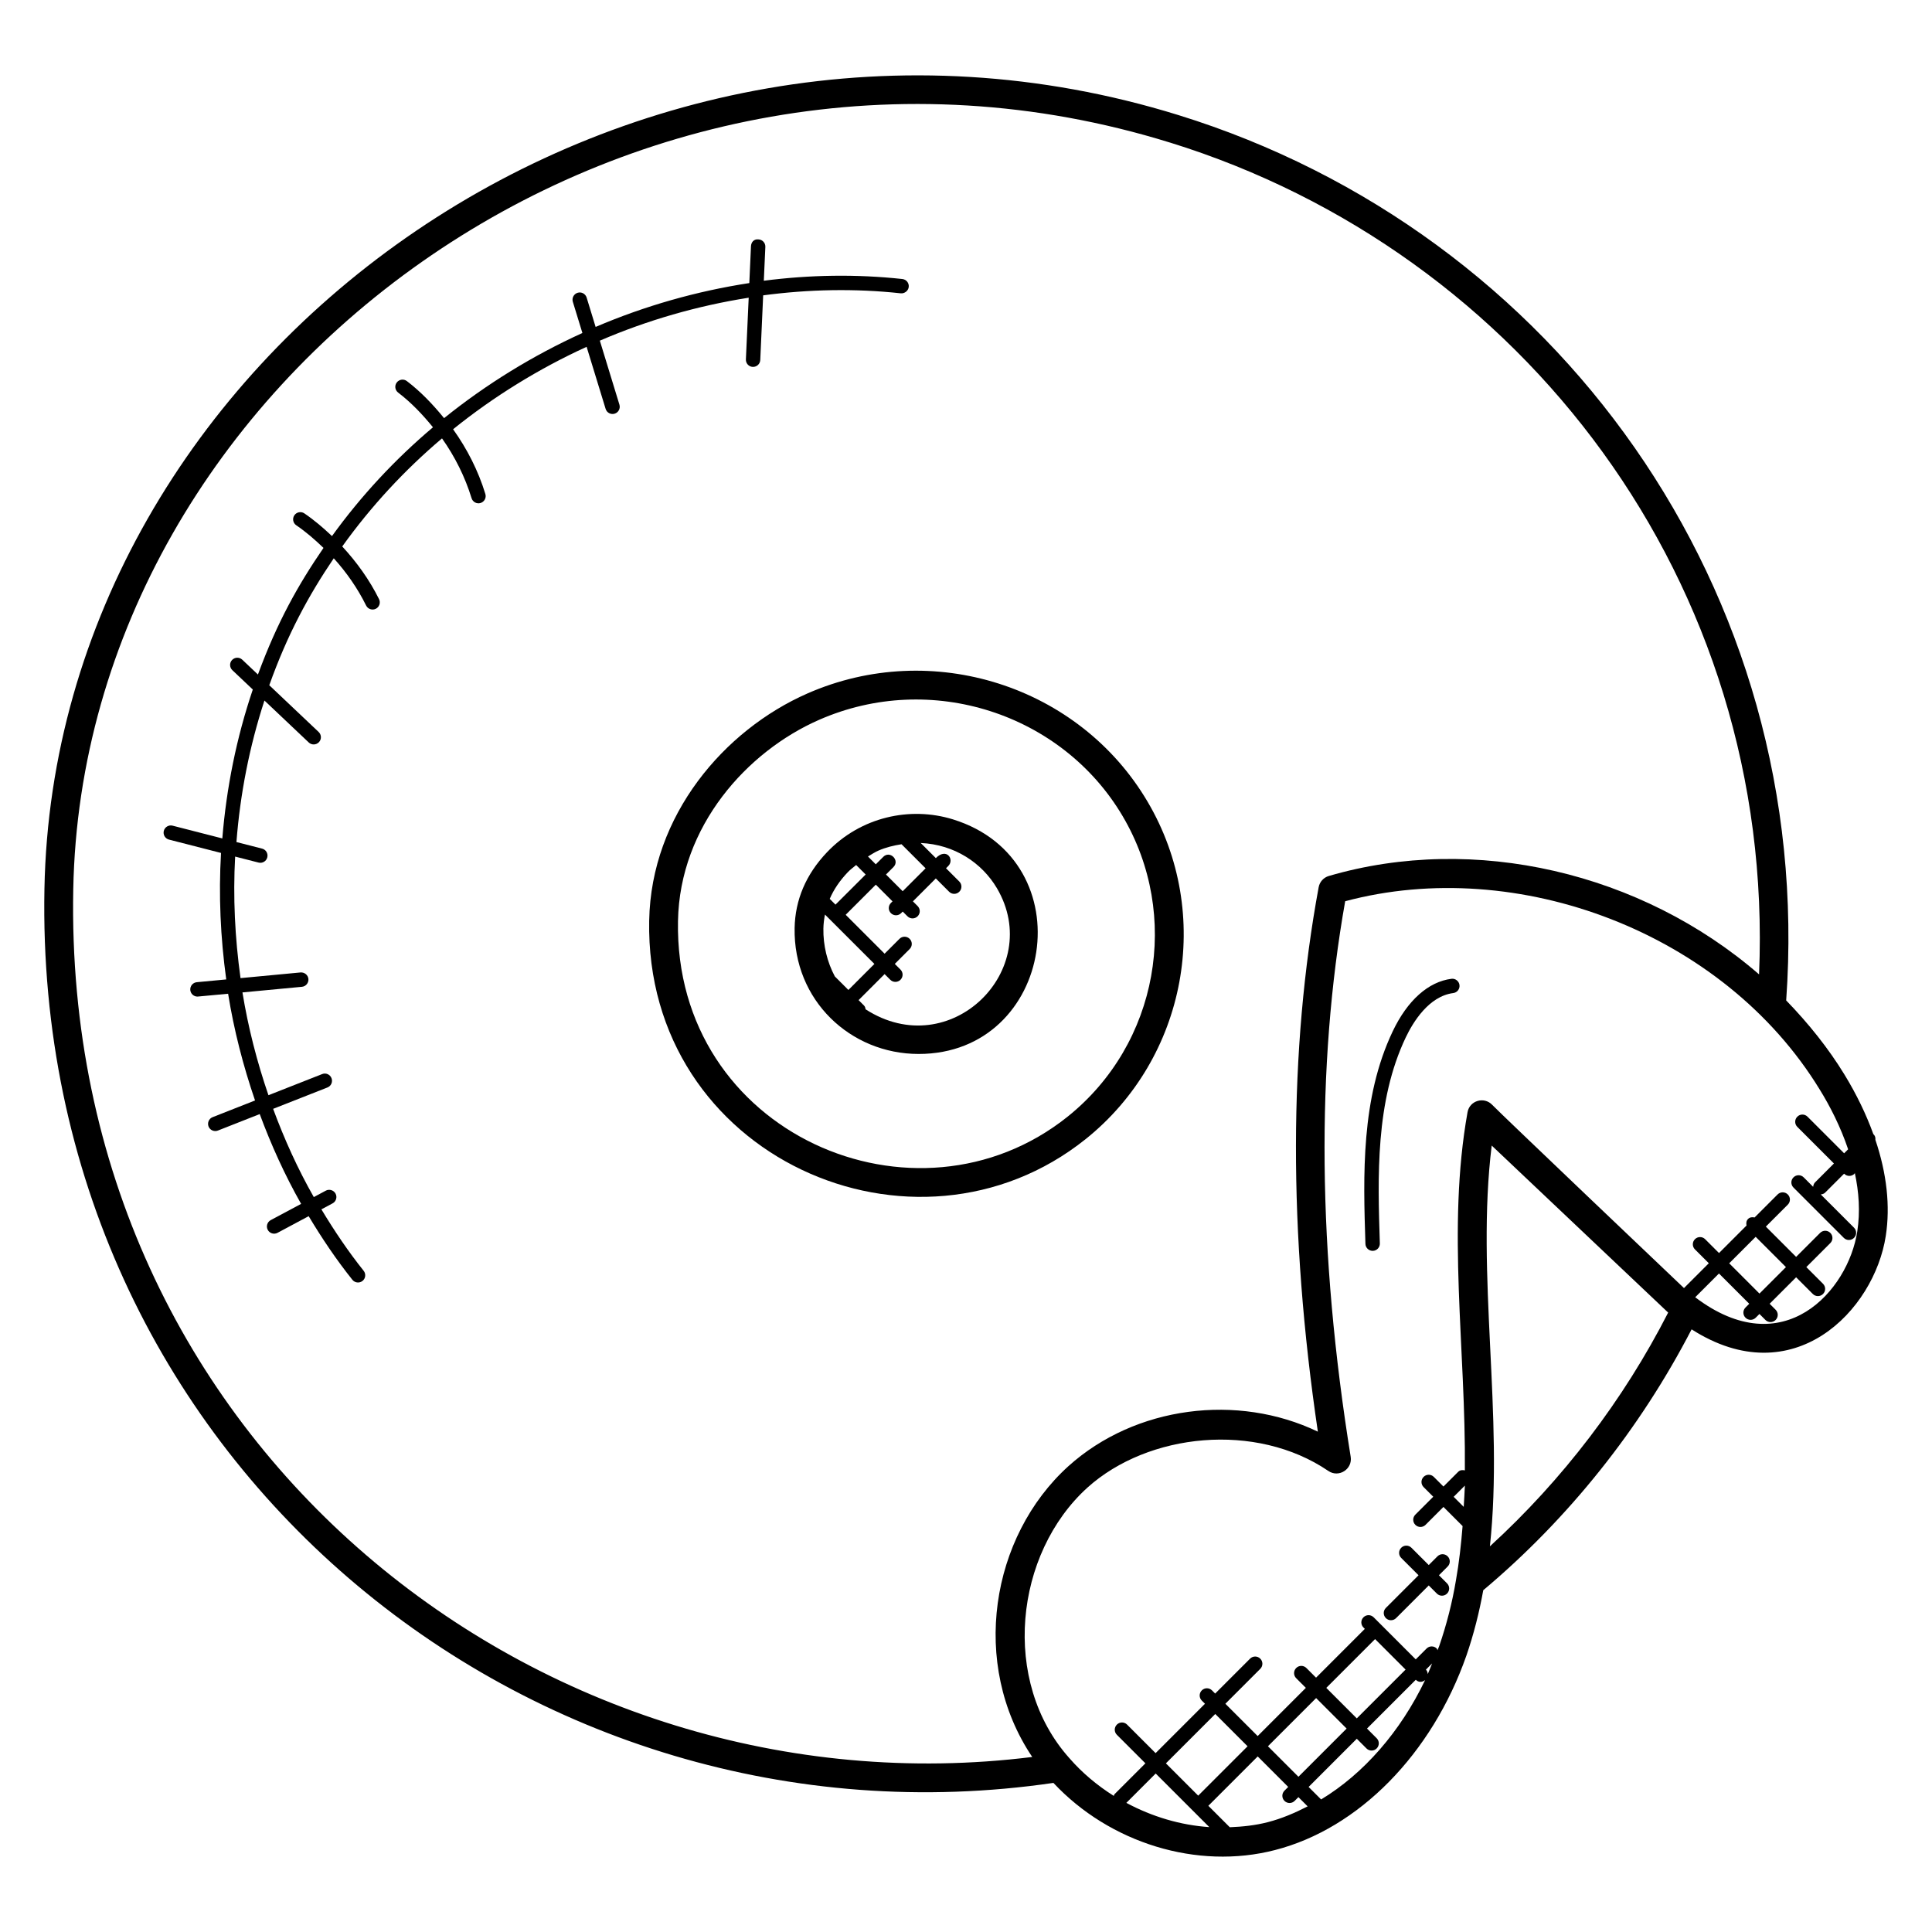 <?xml version="1.0" encoding="UTF-8"?>
<!-- Uploaded to: SVG Repo, www.svgrepo.com, Generator: SVG Repo Mixer Tools -->
<svg fill="#000000" width="800px" height="800px" version="1.1" viewBox="144 144 512 512" xmlns="http://www.w3.org/2000/svg">
 <g>
  <path d="m387.46 423.31c35.93 0 44.137-51.305 9.082-62.168-11.312-3.504-24.48-0.695-33.449 8.785-5.504 5.816-8.375 12.551-8.512 20.016-0.344 19.137 14.773 33.367 32.879 33.367zm-18.816-48.137c0.68-0.719 1.48-1.305 2.246-1.938l2.519 2.519-7.996 7.981-1.527-1.527c1.062-2.473 2.644-4.809 4.758-7.035zm7.082 24.281-6.894 6.894-3.594-3.594c-2.023-3.801-3.106-8.238-3.031-12.664 0.023-1.281 0.184-2.512 0.418-3.727zm32.465-20.078c12.719 21.586-12.336 46.578-34.793 32.105-0.07-0.352-0.137-0.719-0.414-0.992l-1.449-1.449 6.894-6.894 1.504 1.504c0.75 0.75 1.953 0.75 2.703 0s0.75-1.953 0-2.703l-1.504-1.504 3.938-3.938c0.75-0.75 0.75-1.953 0-2.703s-1.953-0.75-2.703 0l-3.938 3.938-10.312-10.312 7.984-7.984 4.426 4.426-0.426 0.426c-0.75 0.75-0.75 1.953 0 2.703s1.953 0.75 2.703 0l0.426-0.426 1.25 1.25c0.75 0.75 1.953 0.75 2.703 0s0.75-1.953 0-2.703l-1.25-1.25 6.07-6.07 3.519 3.519c0.75 0.75 1.953 0.75 2.703 0s0.75-1.953 0-2.703l-3.519-3.519 0.602-0.602c1.688-1.688-0.418-4.977-3.305-2.09l-4-4c8.953 0.387 16.25 5.301 20.188 11.973zm-31.41-9.953c1.945-0.855 4.023-1.359 6.137-1.688l6.375 6.375-6.07 6.07-4.426-4.426 1.977-1.977c1.77-1.77-0.91-4.488-2.703-2.703l-1.977 1.977-2.07-2.07c0.91-0.543 1.797-1.137 2.758-1.559z"/>
  <path d="m316.04 387.92c-1.176 62.855 70.527 94.098 115.68 57.945 26.746-21.434 33.953-59.648 16.398-89.41-18.105-30.73-57.121-43.184-90.145-28.68-22.07 9.695-41.418 32.266-41.93 60.145zm125.5-27.586c15.426 26.168 9.496 60.266-14.594 79.578-40.121 32.121-104.34 4.602-103.27-51.848 0.457-25.184 18.328-44.938 37.367-53.289 29.684-13.039 64.465-1.672 80.5 25.559z"/>
  <path d="m423.17 616.49c14.871 15.906 38.066 23.137 58.715 17.793 22.152-5.688 41.586-25.426 50.73-51.543 1.953-5.672 3.418-11.504 4.465-17.312 22.617-18.992 41.594-42.809 55.215-69.137 26.977 17.266 48.426-4.984 51.457-24.77 1.223-7.922 0.258-16.535-2.754-25.457 0.055-0.594-0.078-1.09-0.551-1.535-1.879-5.184-4.406-10.457-7.648-15.762-4.231-6.922-9.473-13.488-15.441-19.641 7.746-108.62-61.051-203.67-161.07-234.63-147.46-45.695-297.85 63.812-300.51 205.04-2.894 151.08 128.88 257.21 267.39 236.95zm29.809-5.184 13.082-13.082 8.559 8.559-13.082 13.082zm11.5 16.898c-7.617-0.512-15.137-2.75-21.984-6.426l7.777-7.777zm15.504-1.312c-3.289 0.855-6.68 1.207-10.078 1.344l-5.68-5.68 13.082-13.082 8.082 8.082-0.992 0.992c-0.75 0.75-0.75 1.953 0 2.703s1.953 0.75 2.703 0l0.992-0.992 2.449 2.449c-3.426 1.758-6.93 3.254-10.559 4.184zm36.512-40.434-12.93 12.93-8.082-8.082 12.93-12.93zm-15.625 15.633-12.77 12.77-8.082-8.082 12.77-12.77zm-6.762 18.781-3.312-3.312 12.77-12.77 2.566 2.566c0.75 0.75 1.953 0.75 2.703 0s0.75-1.953 0-2.703l-2.566-2.566 12.93-12.93c0.656 0.641 1.559 0.793 2.473 0.078-6.562 13.703-16.289 24.812-27.562 31.637zm27.777-34.406 1.641-1.641c-0.391 0.938-0.742 1.91-1.152 2.824-0.039-0.426-0.168-0.855-0.488-1.184zm10.016-43.129-2.664-2.664 2.969-2.969c-0.055 1.922-0.207 3.762-0.305 5.633zm6.938 10.457c3.711-34.434-3.734-72.113 0.48-106.21 0.008 0.008 46.762 44.258 46.762 44.266-11.844 23.191-28.035 44.398-47.242 61.945zm94.938-105.22-1.062 1.062-9.703-9.703c-0.75-0.75-1.953-0.75-2.703 0s-0.75 1.953 0 2.703l9.703 9.703-5.016 5.016c-0.32 0.32-0.441 0.75-0.488 1.168l-2.512-2.512c-0.75-0.75-1.953-0.75-2.703 0s-0.75 1.953 0 2.703l13.336 13.336c0.75 0.75 1.953 0.75 2.703 0s0.75-1.953 0-2.703l-8.809-8.809c0.418-0.047 0.848-0.16 1.168-0.488l5.016-5.016 0.031 0.031c0.75 0.75 1.953 0.75 2.703 0 0.07-0.07 0.047-0.168 0.098-0.238 1.09 5.023 1.473 10.281 0.656 15.535-2.406 15.664-19.52 35.199-42.945 17.426l6.297-6.297 8.023 8.023-0.992 0.992c-0.75 0.75-0.75 1.953 0 2.703s1.953 0.75 2.703 0l0.992-0.992 1.586 1.586c0.75 0.75 1.953 0.75 2.703 0s0.75-1.953 0-2.703l-1.586-1.59 7.016-7.016 4.426 4.426c0.75 0.75 1.953 0.75 2.703 0s0.75-1.953 0-2.703l-4.426-4.426 6.359-6.359c0.75-0.75 0.75-1.953 0-2.703s-1.953-0.75-2.703 0l-6.359 6.359-8.023-8.023 5.816-5.816c0.75-0.75 0.75-1.953 0-2.703s-1.953-0.75-2.703 0l-6.098 6.098c-0.617-0.137-1.258-0.082-1.734 0.398-0.473 0.48-0.535 1.121-0.398 1.734l-7.297 7.297-3.672-3.672c-0.75-0.75-1.953-0.75-2.703 0s-0.75 1.953 0 2.703l3.672 3.672-6.578 6.578c-0.145-0.121-48.992-46.602-50.816-48.551-2.152-2.273-5.992-1.145-6.543 1.938-5.535 30.906-0.418 62.762-0.711 94.93-0.625-0.152-1.289-0.105-1.777 0.383l-3.894 3.894-2.559-2.559c-0.75-0.75-1.953-0.75-2.703 0s-0.75 1.953 0 2.703l2.559 2.559-4.746 4.746c-0.75 0.75-0.75 1.953 0 2.703s1.953 0.75 2.703 0l4.746-4.746 5.07 5.07c-0.391 4.856-0.918 9.633-1.754 14.328-0.977 5.887-2.481 11.77-4.441 17.473-0.137 0.383-0.32 0.734-0.457 1.113-0.082-0.152-0.062-0.336-0.191-0.457-0.75-0.75-1.953-0.75-2.703 0l-2.871 2.871-11.152-11.152c-0.75-0.75-1.953-0.75-2.703 0s-0.75 1.953 0 2.703l0.367 0.367-12.93 12.93-2.559-2.559c-0.75-0.75-1.953-0.75-2.703 0s-0.75 1.953 0 2.703l2.559 2.559-12.77 12.77-8.559-8.559 9.25-9.25c0.75-0.75 0.75-1.953 0-2.703s-1.953-0.75-2.703 0l-9.25 9.25-0.84-0.84c-0.75-0.75-1.953-0.75-2.703 0s-0.75 1.953 0 2.703l0.84 0.84-13.082 13.082-7.559-7.559c-0.75-0.75-1.953-0.75-2.703 0s-0.75 1.953 0 2.703l7.559 7.559-8.184 8.184c-0.121 0.121-0.105 0.305-0.191 0.449-4.352-2.742-8.352-6.07-11.77-10-18.184-20.328-14.551-54.207 4.816-71.73 16.062-14.441 44.617-17.449 63.816-4.383 2.754 1.879 6.441-0.465 5.914-3.762-8.719-54.023-9.207-103.54-1.457-147.22 45.633-12.199 100.28 8.207 125.75 49.891 2.727 4.394 5.519 9.859 7.535 15.844zm-24.504 23.199 8.023 8.023-7.016 7.016-8.023-8.023zm-155.23-290c93.395 28.922 160.5 116.59 156.13 220.45-31.207-27.047-75.449-37.359-114.03-26.074-1.383 0.406-2.418 1.559-2.68 2.969-7.953 42.984-8.023 91.488-0.215 144.29-21.25-10.207-48.359-6.824-66.098 9.137-20.633 18.672-26.129 52.488-9.594 77.074-129.28 16.113-256.97-82.348-254.14-229.93 2.543-135.08 146.99-242.43 290.62-197.91z"/>
  <path d="m515.34 554.17c-0.75 0.75-0.75 1.953 0 2.703l4.586 4.586-8.656 8.656c-0.75 0.75-0.75 1.953 0 2.703s1.953 0.75 2.703 0l8.656-8.656 2.152 2.152c0.75 0.75 1.953 0.75 2.703 0s0.75-1.953 0-2.703l-2.152-2.152 2.312-2.312c0.75-0.75 0.75-1.953 0-2.703s-1.953-0.75-2.703 0l-2.312 2.312-4.586-4.586c-0.75-0.75-1.953-0.75-2.703 0z"/>
  <path d="m528.65 403.39c-6.137 0.785-11.664 5.727-15.559 13.906-8.473 17.793-7.816 38.273-7.238 56.344 0.031 1.031 0.887 1.848 1.91 1.848h0.062c1.055-0.031 1.887-0.918 1.848-1.969-0.566-17.641-1.207-37.625 6.863-54.586 1.922-4.039 6.113-10.93 12.594-11.762 1.047-0.137 1.785-1.09 1.648-2.137-0.129-1.031-1.113-1.789-2.129-1.645z"/>
  <path d="m223.8 463.04-8.055 4.305c-0.93 0.496-1.281 1.656-0.785 2.582 0.504 0.945 1.672 1.273 2.582 0.785l8.258-4.414c3.504 5.848 7.312 11.52 11.586 16.863 0.648 0.809 1.84 0.961 2.688 0.297 0.824-0.656 0.953-1.863 0.297-2.688-4.129-5.168-7.801-10.641-11.199-16.281l2.969-1.586c0.93-0.496 1.281-1.656 0.785-2.582-0.504-0.938-1.68-1.273-2.582-0.785l-3.184 1.703c-4.246-7.473-7.801-15.32-10.777-23.383l14.391-5.664c0.984-0.383 1.465-1.488 1.078-2.473-0.383-0.977-1.496-1.48-2.473-1.078l-14.238 5.602c-3.039-8.871-5.383-17.977-6.887-27.242l15.754-1.488c1.055-0.098 1.816-1.031 1.727-2.078-0.098-1.047-1.039-1.801-2.078-1.727l-15.914 1.504c-1.48-10.664-2.016-21.465-1.426-32.207l6.199 1.586c1.008 0.266 2.062-0.344 2.32-1.375 0.258-1.023-0.352-2.062-1.375-2.32l-6.801-1.742c0.984-12.754 3.457-25.359 7.418-37.504l11.742 11.113c0.754 0.719 1.961 0.703 2.703-0.078 0.727-0.762 0.688-1.969-0.078-2.703l-13.082-12.383c4.785-13.418 10.383-23.746 17.09-33.641 3.398 3.762 6.32 7.953 8.578 12.52 0.473 0.945 1.617 1.328 2.559 0.863 0.945-0.473 1.328-1.609 0.863-2.559-2.543-5.121-5.887-9.785-9.754-13.961 7.594-10.602 16.488-20.223 26.441-28.641 3.418 4.832 6.098 10.191 7.832 15.848 0.312 1.016 1.383 1.582 2.383 1.273 1.008-0.312 1.582-1.375 1.273-2.383-1.871-6.144-4.816-11.93-8.551-17.16 10.816-8.719 22.738-16.055 35.383-21.848l5.039 16.457c0.305 1 1.367 1.574 2.391 1.266 1.008-0.312 1.574-1.375 1.266-2.391l-5.191-16.961c12.617-5.434 25.898-9.246 39.449-11.383l-0.742 16.344c-0.047 1.055 0.762 1.945 1.816 1.992h0.082c1.016 0 1.863-0.793 1.91-1.824l0.77-17.137c12.07-1.602 24.312-1.863 36.48-0.535 0.961 0.09 1.984-0.633 2.098-1.695 0.113-1.047-0.641-1.984-1.695-2.098-12.238-1.328-24.566-1.113-36.711 0.457l0.406-8.961c0.047-1.055-0.762-1.945-1.816-1.992-1.25-0.145-1.945 0.77-1.992 1.816l-0.441 9.754c-13.984 2.152-27.703 6.047-40.73 11.625l-2.383-7.785c-0.312-1-1.367-1.582-2.391-1.266-1.008 0.312-1.574 1.383-1.266 2.391l2.535 8.266c-13.098 5.961-25.457 13.543-36.656 22.566-2.938-3.609-6.152-6.992-9.855-9.816-0.832-0.641-2.031-0.48-2.68 0.359-0.641 0.84-0.48 2.039 0.359 2.68 3.465 2.641 6.481 5.816 9.23 9.199-10.055 8.488-19.055 18.168-26.762 28.832-2.289-2.168-4.695-4.231-7.32-6.016-0.855-0.582-2.055-0.367-2.648 0.504s-0.367 2.062 0.504 2.648c2.594 1.77 4.961 3.824 7.215 6-6.711 9.777-12.242 19.617-17.375 33.551l-4.152-3.93c-0.77-0.727-1.977-0.688-2.703 0.078-0.727 0.762-0.688 1.977 0.078 2.703l5.418 5.129c-4.32 12.754-6.984 26.023-8.078 39.457l-13.184-3.383c-0.992-0.266-2.062 0.359-2.32 1.375-0.258 1.023 0.352 2.062 1.375 2.32l13.785 3.535c-0.656 11.184-0.145 22.418 1.383 33.52l-7.801 0.734c-1.055 0.098-1.816 1.031-1.727 2.078 0.09 0.984 0.922 1.734 1.902 1.734 0.16 0 7.961-0.742 8.121-0.754 1.543 9.617 3.984 19.074 7.137 28.281l-11.242 4.426c-0.977 0.383-1.457 1.488-1.078 2.473 0.391 0.992 1.512 1.457 2.473 1.078l11.09-4.367c3.043 8.207 6.652 16.184 10.969 23.793z"/>
 </g>
</svg>
